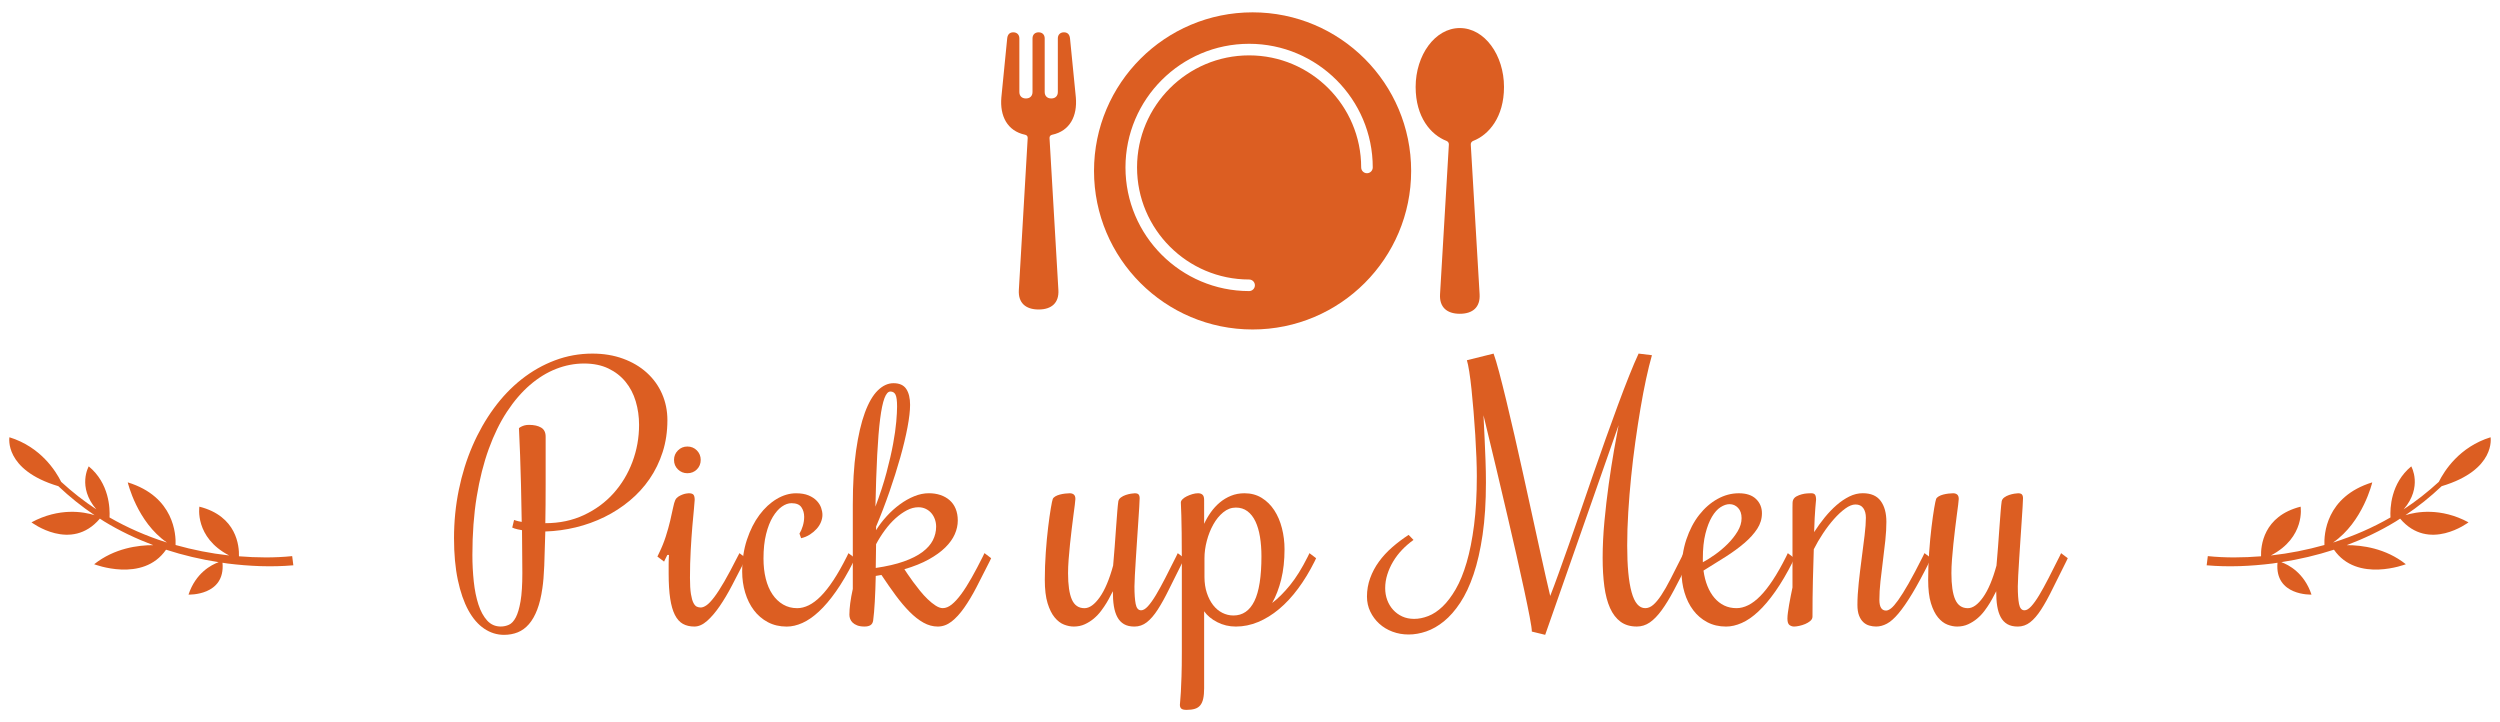 <?xml version="1.0" encoding="utf-8"?>
<!-- Generator: Adobe Illustrator 25.0.0, SVG Export Plug-In . SVG Version: 6.00 Build 0)  -->
<svg version="1.1" xmlns="http://www.w3.org/2000/svg" xmlns:xlink="http://www.w3.org/1999/xlink" x="0px" y="0px"
	 viewBox="0 0 270 78" style="enable-background:new 0 0 270 78;" xml:space="preserve">
<style type="text/css">
	.st0{opacity:0;fill:#DC5E22;}
	.st1{fill:#DC5E22;}
</style>
<g id="レイヤー_3">
	<rect class="st0" width="270" height="78"/>
</g>
<g id="レイヤー_2">
	<g>
		<g>
			<path class="st1" d="M152.889,9.394c0,3.255,1.639,5.166,3.322,5.819c0.156,0.06,0.28,0.201,0.267,0.4l-0.954,16.173
				c-0.081,1.369,0.719,2.102,2.137,2.102c1.418,0,2.217-0.733,2.137-2.101l-0.954-16.174c-0.011-0.199,0.112-0.339,0.268-0.4
				c1.682-0.653,3.321-2.564,3.321-5.819c0-3.439-2.094-6.365-4.772-6.365C154.983,3.029,152.889,5.955,152.889,9.394z"/>
			<path class="st1" d="M110.035,31.325c-0.081,1.368,0.719,2.1,2.136,2.1c1.416,0.001,2.216-0.732,2.135-2.1l-0.958-16.417
				c-0.011-0.199,0.117-0.319,0.28-0.353c1.928-0.407,2.738-2.031,2.563-4.039l-0.63-6.369c-0.043-0.415-0.258-0.657-0.657-0.657
				c-0.4,0-0.658,0.258-0.658,0.657l0.001,5.791c0,0.422-0.272,0.694-0.694,0.694l-0.032,0c-0.421,0-0.694-0.272-0.694-0.694
				l0-5.791c0-0.399-0.258-0.657-0.658-0.657s-0.658,0.258-0.657,0.657l-0.001,5.791c0,0.422-0.272,0.694-0.694,0.694l-0.032,0.001
				c-0.421,0-0.694-0.272-0.694-0.694V4.148c0-0.399-0.258-0.658-0.657-0.657c-0.399,0-0.614,0.242-0.657,0.657l-0.63,6.369
				c-0.175,2.008,0.636,3.63,2.564,4.036c0.163,0.035,0.292,0.154,0.28,0.353L110.035,31.325z"/>
		</g>
	</g>
	<path class="st1" d="M135.279,1.333c-9.458,0-17.125,7.667-17.125,17.125c0,9.458,7.667,17.125,17.125,17.125
		c9.458,0,17.125-7.667,17.125-17.125C152.404,9,144.737,1.333,135.279,1.333z M147.632,18.708c-0.345,0-0.625-0.28-0.625-0.625
		c0-6.674-5.429-12.103-12.103-12.103s-12.103,5.429-12.103,12.103s5.429,12.103,12.103,12.103c0.345,0,0.625,0.28,0.625,0.625
		s-0.28,0.625-0.625,0.625c-7.363,0-13.353-5.99-13.353-13.353s5.99-13.353,13.353-13.353c7.363,0,13.353,5.99,13.353,13.353
		C148.257,18.428,147.977,18.708,147.632,18.708z"/>
	<g>
		<g>
			<g>
				<path class="st1" d="M58.578,63.519c-0.129,0.914-0.316,1.69-0.562,2.329s-0.545,1.16-0.896,1.564s-0.753,0.697-1.204,0.879
					s-0.946,0.272-1.485,0.272c-0.762,0-1.474-0.223-2.136-0.668s-1.233-1.107-1.714-1.986s-0.858-1.969-1.134-3.27
					s-0.413-2.807-0.413-4.518c0-1.793,0.173-3.533,0.519-5.221s0.838-3.27,1.477-4.746s1.406-2.827,2.303-4.052
					s1.898-2.273,3.006-3.146s2.306-1.553,3.595-2.039s2.637-0.729,4.043-0.729c1.207,0,2.309,0.182,3.305,0.545
					s1.852,0.867,2.566,1.512s1.266,1.406,1.652,2.285s0.58,1.828,0.58,2.848c0,1.23-0.17,2.376-0.51,3.437s-0.812,2.03-1.415,2.909
					S68.832,53.388,68,54.079s-1.737,1.277-2.716,1.758s-2.01,0.853-3.094,1.116s-2.183,0.413-3.296,0.448
					c-0.035,1.465-0.073,2.698-0.114,3.7S58.672,62.91,58.578,63.519z M55.52,56.154c0.059,0.023,0.129,0.047,0.211,0.07
					c0.07,0.023,0.155,0.047,0.255,0.07s0.22,0.047,0.36,0.07c-0.023-1.465-0.05-2.81-0.079-4.034s-0.062-2.294-0.097-3.208
					c-0.047-1.066-0.088-2.027-0.123-2.883c0.082-0.07,0.176-0.129,0.281-0.176c0.094-0.047,0.205-0.088,0.334-0.123
					s0.287-0.053,0.475-0.053c0.539,0,0.973,0.097,1.301,0.29s0.492,0.519,0.492,0.976c0,1.934,0,3.668,0,5.203
					s-0.012,2.918-0.035,4.148c1.535,0,2.927-0.293,4.175-0.879s2.312-1.368,3.19-2.347s1.559-2.106,2.039-3.384
					s0.721-2.613,0.721-4.008c0-0.891-0.12-1.737-0.36-2.54s-0.606-1.506-1.099-2.109s-1.11-1.084-1.854-1.441
					s-1.62-0.536-2.628-0.536c-1.02,0-2.024,0.193-3.015,0.58s-1.934,0.967-2.83,1.74s-1.723,1.734-2.479,2.883
					s-1.412,2.49-1.969,4.025s-0.99,3.255-1.301,5.159s-0.466,3.999-0.466,6.284c0,0.984,0.05,1.942,0.149,2.874
					s0.267,1.758,0.501,2.479s0.548,1.298,0.94,1.731s0.882,0.65,1.468,0.65c0.316,0,0.615-0.064,0.896-0.193s0.527-0.396,0.738-0.8
					s0.381-0.984,0.51-1.74s0.193-1.767,0.193-3.032c0-0.797-0.006-1.585-0.018-2.364s-0.018-1.538-0.018-2.276
					c-0.176-0.023-0.328-0.053-0.457-0.088s-0.24-0.064-0.334-0.088c-0.105-0.035-0.193-0.07-0.264-0.105L55.52,56.154z"/>
			</g>
			<g>
				<path class="st1" d="M72.073,59.933l-0.176,0.352l-0.176,0.369l-0.721-0.545l0.176-0.369c0.293-0.598,0.536-1.198,0.729-1.802
					s0.352-1.169,0.475-1.696s0.226-0.99,0.308-1.389s0.164-0.686,0.246-0.861c0.07-0.141,0.173-0.255,0.308-0.343
					s0.275-0.161,0.422-0.22s0.287-0.1,0.422-0.123s0.231-0.035,0.29-0.035c0.258,0,0.431,0.053,0.519,0.158
					s0.132,0.293,0.132,0.562c0,0.129-0.026,0.448-0.079,0.958s-0.111,1.148-0.176,1.916s-0.123,1.629-0.176,2.584
					s-0.079,1.942-0.079,2.962c0,0.738,0.035,1.321,0.105,1.749s0.161,0.747,0.272,0.958s0.234,0.346,0.369,0.404
					s0.272,0.088,0.413,0.088c0.188,0,0.398-0.082,0.633-0.246s0.51-0.454,0.826-0.87s0.68-0.979,1.09-1.688
					s0.891-1.608,1.441-2.698l0.193-0.369l0.721,0.545l-0.193,0.369c-0.445,0.867-0.888,1.723-1.327,2.566s-0.885,1.594-1.336,2.25
					s-0.905,1.187-1.362,1.591s-0.914,0.606-1.371,0.606c-0.48,0-0.894-0.097-1.239-0.29s-0.633-0.513-0.861-0.958
					s-0.398-1.034-0.51-1.767s-0.167-1.638-0.167-2.716c0-0.305,0-0.624,0-0.958s0.012-0.683,0.035-1.046H72.073z M75.677,49.667
					c0,0.41-0.138,0.753-0.413,1.028s-0.618,0.413-1.028,0.413c-0.398,0-0.738-0.138-1.02-0.413s-0.422-0.618-0.422-1.028
					c0-0.398,0.141-0.738,0.422-1.02s0.621-0.422,1.02-0.422c0.41,0,0.753,0.141,1.028,0.422S75.677,49.269,75.677,49.667z"/>
			</g>
			<g>
				<path class="st1" d="M86.342,57.63c0.141-0.223,0.261-0.498,0.36-0.826s0.149-0.656,0.149-0.984c0-0.398-0.1-0.744-0.299-1.037
					s-0.557-0.439-1.072-0.439c-0.34,0-0.686,0.123-1.037,0.369s-0.677,0.615-0.976,1.107s-0.542,1.113-0.729,1.863
					s-0.281,1.629-0.281,2.637c0,0.797,0.082,1.523,0.246,2.18s0.404,1.219,0.721,1.688s0.7,0.835,1.151,1.099
					s0.958,0.396,1.521,0.396c0.41,0,0.829-0.105,1.257-0.316s0.861-0.539,1.301-0.984s0.894-1.022,1.362-1.731
					s0.949-1.556,1.441-2.54l0.176-0.369l0.721,0.545l-0.176,0.369c-0.633,1.254-1.263,2.326-1.89,3.217s-1.245,1.617-1.854,2.18
					s-1.204,0.973-1.784,1.23s-1.14,0.387-1.679,0.387c-0.762,0-1.441-0.158-2.039-0.475s-1.102-0.747-1.512-1.292
					s-0.724-1.178-0.94-1.898s-0.325-1.479-0.325-2.276c0-1.266,0.173-2.417,0.519-3.454s0.794-1.925,1.345-2.663
					s1.172-1.312,1.863-1.723s1.389-0.615,2.092-0.615c0.539,0,0.99,0.076,1.354,0.229s0.656,0.346,0.879,0.58
					s0.381,0.486,0.475,0.756s0.141,0.527,0.141,0.773s-0.053,0.501-0.158,0.765s-0.261,0.51-0.466,0.738s-0.448,0.434-0.729,0.615
					s-0.598,0.313-0.949,0.396L86.342,57.63z"/>
			</g>
			<g>
				<path class="st1" d="M107.044,60.285l-0.176,0.369c-0.492,0.984-0.961,1.904-1.406,2.76s-0.891,1.6-1.336,2.232
					s-0.899,1.128-1.362,1.485s-0.958,0.536-1.485,0.536s-1.043-0.141-1.547-0.422s-1.005-0.674-1.503-1.178
					s-0.996-1.093-1.494-1.767s-1.011-1.409-1.538-2.206l-0.615,0.105c-0.023,1.031-0.059,1.96-0.105,2.786s-0.105,1.503-0.176,2.03
					c-0.035,0.234-0.132,0.401-0.29,0.501s-0.372,0.149-0.642,0.149c-0.316,0-0.58-0.041-0.791-0.123s-0.378-0.185-0.501-0.308
					s-0.211-0.258-0.264-0.404s-0.079-0.29-0.079-0.431c0-0.75,0.123-1.682,0.369-2.795v-9.088c0-2.25,0.117-4.198,0.352-5.845
					s0.551-3.012,0.949-4.096s0.864-1.887,1.397-2.408s1.099-0.782,1.696-0.782c0.645,0,1.104,0.208,1.38,0.624
					s0.413,0.987,0.413,1.714c0,0.633-0.094,1.444-0.281,2.435s-0.448,2.077-0.782,3.261s-0.724,2.417-1.169,3.7
					s-0.926,2.534-1.441,3.753v0.387c0.328-0.527,0.712-1.031,1.151-1.512s0.911-0.905,1.415-1.274s1.022-0.662,1.556-0.879
					s1.058-0.325,1.573-0.325c0.457,0,0.876,0.064,1.257,0.193s0.712,0.316,0.993,0.562s0.498,0.554,0.65,0.923
					s0.229,0.794,0.229,1.274c0,0.492-0.108,0.984-0.325,1.477s-0.557,0.967-1.02,1.424s-1.058,0.888-1.784,1.292
					s-1.605,0.759-2.637,1.063c0.07,0.105,0.188,0.281,0.352,0.527s0.36,0.524,0.589,0.835s0.478,0.633,0.747,0.967
					s0.548,0.639,0.835,0.914s0.571,0.504,0.853,0.686s0.539,0.272,0.773,0.272c0.316,0,0.639-0.132,0.967-0.396
					s0.671-0.639,1.028-1.125s0.729-1.072,1.116-1.758s0.791-1.45,1.213-2.294l0.176-0.369L107.044,60.285z M96.163,42.285
					c-0.246,0-0.46,0.24-0.642,0.721s-0.337,1.228-0.466,2.241s-0.234,2.303-0.316,3.867s-0.146,3.431-0.193,5.599
					c0.492-1.301,0.891-2.522,1.195-3.665s0.542-2.174,0.712-3.094s0.284-1.723,0.343-2.408s0.088-1.233,0.088-1.644
					c0-0.621-0.056-1.046-0.167-1.274S96.421,42.285,96.163,42.285z M94.616,58.773c0,0.27-0.003,0.507-0.009,0.712
					s-0.009,0.404-0.009,0.598s-0.003,0.39-0.009,0.589s-0.009,0.422-0.009,0.668c1.195-0.176,2.206-0.41,3.032-0.703
					s1.497-0.633,2.013-1.02s0.891-0.812,1.125-1.274s0.352-0.952,0.352-1.468c0-0.27-0.044-0.53-0.132-0.782
					s-0.214-0.475-0.378-0.668s-0.366-0.349-0.606-0.466s-0.507-0.176-0.8-0.176c-0.41,0-0.823,0.108-1.239,0.325
					s-0.826,0.507-1.23,0.87s-0.785,0.788-1.143,1.274S94.897,58.245,94.616,58.773z"/>
			</g>
			<g>
				<path class="st1" d="M120.189,63.853c-0.059,0.094-0.144,0.255-0.255,0.483s-0.252,0.483-0.422,0.765s-0.369,0.574-0.598,0.879
					s-0.489,0.58-0.782,0.826s-0.618,0.451-0.976,0.615s-0.753,0.246-1.187,0.246c-0.34,0-0.691-0.07-1.055-0.211
					s-0.7-0.398-1.011-0.773s-0.565-0.888-0.765-1.538s-0.299-1.491-0.299-2.522c0-0.984,0.035-1.972,0.105-2.962
					s0.155-1.896,0.255-2.716s0.196-1.506,0.29-2.057s0.164-0.885,0.211-1.002c0.047-0.105,0.141-0.199,0.281-0.281
					s0.302-0.146,0.483-0.193s0.369-0.082,0.562-0.105s0.36-0.035,0.501-0.035c0.188,0,0.337,0.047,0.448,0.141
					s0.167,0.252,0.167,0.475c0,0.105-0.021,0.313-0.062,0.624s-0.091,0.688-0.149,1.134s-0.12,0.938-0.185,1.477
					s-0.126,1.087-0.185,1.644s-0.108,1.107-0.149,1.652s-0.062,1.04-0.062,1.485c0,1.277,0.138,2.227,0.413,2.848
					s0.729,0.932,1.362,0.932c0.539,0,1.087-0.393,1.644-1.178s1.04-1.928,1.45-3.428c0.059-0.633,0.114-1.31,0.167-2.03
					s0.103-1.406,0.149-2.057s0.091-1.233,0.132-1.749s0.079-0.885,0.114-1.107c0.035-0.164,0.129-0.302,0.281-0.413
					s0.325-0.199,0.519-0.264s0.381-0.111,0.562-0.141s0.319-0.044,0.413-0.044c0.199,0,0.337,0.044,0.413,0.132
					s0.114,0.226,0.114,0.413c0,0.164-0.015,0.478-0.044,0.94s-0.064,1.002-0.105,1.617s-0.085,1.274-0.132,1.978
					s-0.091,1.38-0.132,2.03s-0.076,1.239-0.105,1.767s-0.044,0.926-0.044,1.195c0,0.797,0.044,1.424,0.132,1.881
					s0.284,0.686,0.589,0.686c0.223,0,0.466-0.144,0.729-0.431s0.551-0.688,0.861-1.204s0.647-1.128,1.011-1.837
					s0.756-1.485,1.178-2.329l0.176-0.369l0.721,0.545l-0.176,0.369c-0.562,1.113-1.058,2.106-1.485,2.979s-0.835,1.608-1.222,2.206
					s-0.779,1.052-1.178,1.362s-0.844,0.466-1.336,0.466c-0.457,0-0.835-0.088-1.134-0.264s-0.536-0.428-0.712-0.756
					s-0.302-0.727-0.378-1.195S120.189,64.451,120.189,63.853z"/>
			</g>
			<g>
				<path class="st1" d="M130.046,56.576c0.199-0.434,0.439-0.85,0.721-1.248s0.604-0.75,0.967-1.055s0.768-0.548,1.213-0.729
					s0.932-0.272,1.459-0.272c0.703,0,1.324,0.167,1.863,0.501s0.99,0.779,1.354,1.336s0.639,1.201,0.826,1.934
					s0.281,1.491,0.281,2.276c0,1.207-0.12,2.294-0.36,3.261s-0.565,1.813-0.976,2.54c0.633-0.48,1.274-1.119,1.925-1.916
					s1.292-1.828,1.925-3.094l0.176-0.369l0.721,0.545l-0.176,0.369c-0.539,1.078-1.131,2.051-1.775,2.918s-1.327,1.603-2.048,2.206
					s-1.474,1.069-2.259,1.397s-1.588,0.492-2.408,0.492c-0.727,0-1.397-0.158-2.013-0.475s-1.087-0.709-1.415-1.178v8.314
					c0,0.445-0.032,0.817-0.097,1.116s-0.17,0.539-0.316,0.721s-0.343,0.311-0.589,0.387s-0.545,0.114-0.896,0.114
					c-0.27,0-0.457-0.044-0.562-0.132s-0.158-0.226-0.158-0.413c0-0.082,0.012-0.229,0.035-0.439s0.047-0.53,0.07-0.958
					s0.047-0.99,0.07-1.688s0.035-1.585,0.035-2.663v-9.721c0-1.301-0.006-2.341-0.018-3.12s-0.023-1.389-0.035-1.828
					s-0.023-0.753-0.035-0.94s-0.018-0.352-0.018-0.492c0-0.117,0.059-0.234,0.176-0.352s0.27-0.223,0.457-0.316
					s0.39-0.173,0.606-0.237s0.425-0.097,0.624-0.097s0.357,0.053,0.475,0.158s0.176,0.293,0.176,0.562V56.576z M133.474,54.818
					c-0.492,0-0.946,0.17-1.362,0.51s-0.773,0.776-1.072,1.31s-0.533,1.122-0.703,1.767s-0.255,1.271-0.255,1.881v2.021
					c0,0.633,0.085,1.207,0.255,1.723s0.396,0.955,0.677,1.318s0.612,0.642,0.993,0.835s0.782,0.29,1.204,0.29
					c0.996,0,1.749-0.516,2.259-1.547s0.765-2.648,0.765-4.852c0-0.75-0.053-1.447-0.158-2.092s-0.27-1.201-0.492-1.67
					s-0.51-0.835-0.861-1.099S133.954,54.818,133.474,54.818z"/>
			</g>
			<g>
				<path class="st1" d="M161.307,38.189c0.164,0.445,0.363,1.11,0.598,1.995s0.492,1.907,0.773,3.067s0.577,2.42,0.888,3.779
					s0.621,2.742,0.932,4.148s0.615,2.795,0.914,4.166s0.577,2.643,0.835,3.814s0.489,2.212,0.694,3.12s0.366,1.603,0.483,2.083
					c0.258-0.656,0.56-1.465,0.905-2.426s0.721-2.013,1.125-3.155s0.826-2.355,1.266-3.639s0.885-2.578,1.336-3.885
					s0.905-2.599,1.362-3.876s0.896-2.487,1.318-3.63s0.823-2.191,1.204-3.146s0.724-1.761,1.028-2.417l1.441,0.176
					c-0.211,0.738-0.422,1.597-0.633,2.575s-0.413,2.039-0.606,3.182s-0.378,2.344-0.554,3.604s-0.328,2.528-0.457,3.806
					s-0.231,2.543-0.308,3.797s-0.114,2.449-0.114,3.586c0,2.215,0.158,3.896,0.475,5.045s0.809,1.723,1.477,1.723
					c0.293,0,0.577-0.117,0.853-0.352s0.568-0.586,0.879-1.055s0.645-1.052,1.002-1.749s0.765-1.503,1.222-2.417l0.176-0.369
					l0.721,0.545l-0.176,0.369c-0.586,1.172-1.11,2.194-1.573,3.067s-0.908,1.603-1.336,2.188s-0.855,1.025-1.283,1.318
					s-0.894,0.439-1.397,0.439c-0.703,0-1.289-0.173-1.758-0.519s-0.847-0.838-1.134-1.477s-0.492-1.415-0.615-2.329
					s-0.185-1.945-0.185-3.094c0-1.254,0.064-2.569,0.193-3.946s0.284-2.716,0.466-4.017s0.369-2.505,0.562-3.612
					s0.36-2.024,0.501-2.751l-7.928,22.641l-1.441-0.352c0-0.246-0.076-0.771-0.229-1.573s-0.352-1.775-0.598-2.918
					s-0.524-2.402-0.835-3.779s-0.63-2.763-0.958-4.157c-0.762-3.281-1.629-6.926-2.602-10.934c0.035,0.844,0.076,1.693,0.123,2.549
					c0.035,0.738,0.067,1.526,0.097,2.364s0.044,1.62,0.044,2.347c0,2.121-0.12,4.002-0.36,5.643s-0.565,3.067-0.976,4.28
					s-0.891,2.235-1.441,3.067s-1.137,1.5-1.758,2.004s-1.257,0.867-1.907,1.09s-1.286,0.334-1.907,0.334s-1.204-0.103-1.749-0.308
					s-1.02-0.492-1.424-0.861s-0.727-0.803-0.967-1.301s-0.36-1.04-0.36-1.626c0-0.691,0.114-1.354,0.343-1.986
					s0.545-1.228,0.949-1.784s0.882-1.075,1.433-1.556s1.143-0.926,1.775-1.336l0.527,0.545c-0.445,0.316-0.855,0.671-1.23,1.063
					s-0.697,0.814-0.967,1.266s-0.48,0.92-0.633,1.406s-0.229,0.976-0.229,1.468c0,0.457,0.073,0.885,0.22,1.283
					s0.357,0.75,0.633,1.055s0.604,0.545,0.984,0.721s0.812,0.264,1.292,0.264c0.492,0,1.002-0.103,1.529-0.308
					s1.04-0.545,1.538-1.02s0.973-1.102,1.424-1.881s0.844-1.74,1.178-2.883s0.601-2.481,0.8-4.017s0.299-3.305,0.299-5.309
					c0-0.574-0.015-1.248-0.044-2.021s-0.07-1.582-0.123-2.426s-0.114-1.69-0.185-2.54s-0.144-1.641-0.22-2.373
					s-0.158-1.377-0.246-1.934s-0.173-0.964-0.255-1.222L161.307,38.189z"/>
			</g>
			<g>
				<path class="st1" d="M187.546,65.681c0.41,0,0.829-0.105,1.257-0.316s0.861-0.539,1.301-0.984s0.894-1.022,1.362-1.731
					s0.949-1.556,1.441-2.54l0.176-0.369l0.721,0.545l-0.176,0.369c-0.633,1.254-1.263,2.326-1.89,3.217s-1.242,1.617-1.846,2.18
					s-1.198,0.973-1.784,1.23s-1.148,0.387-1.688,0.387c-0.762,0-1.441-0.158-2.039-0.475s-1.102-0.747-1.512-1.292
					s-0.724-1.178-0.94-1.898s-0.325-1.479-0.325-2.276c0-1.266,0.173-2.417,0.519-3.454s0.809-1.925,1.389-2.663
					s1.239-1.312,1.978-1.723s1.506-0.615,2.303-0.615c0.809,0,1.427,0.205,1.854,0.615s0.642,0.926,0.642,1.547
					c0,0.598-0.17,1.157-0.51,1.679s-0.8,1.031-1.38,1.529s-1.251,0.99-2.013,1.477s-1.564,0.987-2.408,1.503
					c0.082,0.609,0.223,1.163,0.422,1.661s0.451,0.926,0.756,1.283s0.656,0.633,1.055,0.826S187.054,65.681,187.546,65.681z
					 M188.091,55.96c0-0.469-0.126-0.838-0.378-1.107s-0.56-0.404-0.923-0.404c-0.305,0-0.627,0.108-0.967,0.325
					s-0.65,0.562-0.932,1.037s-0.516,1.081-0.703,1.819s-0.281,1.635-0.281,2.689v0.404c0.398-0.211,0.841-0.489,1.327-0.835
					s0.94-0.729,1.362-1.151s0.776-0.87,1.063-1.345S188.091,56.441,188.091,55.96z"/>
			</g>
			<g>
				<path class="st1" d="M200.391,54.484c-0.328,0-0.694,0.146-1.099,0.439s-0.812,0.671-1.222,1.134s-0.806,0.981-1.187,1.556
					s-0.712,1.143-0.993,1.705c-0.035,1.031-0.067,2.156-0.097,3.375s-0.044,2.52-0.044,3.902c0,0.176-0.079,0.331-0.237,0.466
					s-0.343,0.246-0.554,0.334s-0.428,0.155-0.65,0.202s-0.404,0.07-0.545,0.07c-0.176,0-0.34-0.053-0.492-0.158
					s-0.229-0.34-0.229-0.703c0-0.176,0.018-0.396,0.053-0.659s0.079-0.548,0.132-0.853s0.111-0.618,0.176-0.94
					s0.126-0.624,0.185-0.905v-8.596c0-0.234,0.003-0.419,0.009-0.554s0.026-0.237,0.062-0.308c0.07-0.164,0.193-0.293,0.369-0.387
					s0.363-0.167,0.562-0.22s0.393-0.085,0.58-0.097s0.334-0.018,0.439-0.018c0.199,0,0.337,0.053,0.413,0.158
					s0.114,0.293,0.114,0.562c0-0.035-0.026,0.252-0.079,0.861s-0.097,1.482-0.132,2.619c0.352-0.551,0.732-1.078,1.143-1.582
					s0.838-0.949,1.283-1.336s0.905-0.697,1.38-0.932s0.958-0.352,1.45-0.352c0.879,0,1.523,0.278,1.934,0.835
					s0.615,1.31,0.615,2.259c0,0.598-0.038,1.263-0.114,1.995s-0.164,1.477-0.264,2.232s-0.188,1.494-0.264,2.215
					s-0.114,1.38-0.114,1.978c0,0.773,0.24,1.16,0.721,1.16c0.152,0,0.331-0.079,0.536-0.237s0.463-0.454,0.773-0.888
					s0.683-1.028,1.116-1.784s0.949-1.731,1.547-2.927l0.176-0.369l0.721,0.545l-0.176,0.369c-0.703,1.406-1.327,2.561-1.872,3.463
					s-1.04,1.617-1.485,2.145s-0.861,0.894-1.248,1.099s-0.773,0.308-1.16,0.308c-0.246,0-0.492-0.035-0.738-0.105
					s-0.463-0.193-0.65-0.369s-0.34-0.413-0.457-0.712s-0.176-0.683-0.176-1.151c0-0.703,0.047-1.494,0.141-2.373
					s0.199-1.758,0.316-2.637s0.223-1.708,0.316-2.487s0.141-1.415,0.141-1.907c0-0.434-0.094-0.782-0.281-1.046
					S200.766,54.484,200.391,54.484z"/>
			</g>
			<g>
				<path class="st1" d="M215.591,63.853c-0.059,0.094-0.144,0.255-0.255,0.483s-0.252,0.483-0.422,0.765s-0.369,0.574-0.598,0.879
					s-0.489,0.58-0.782,0.826s-0.618,0.451-0.976,0.615s-0.753,0.246-1.187,0.246c-0.34,0-0.691-0.07-1.055-0.211
					s-0.7-0.398-1.011-0.773s-0.565-0.888-0.765-1.538s-0.299-1.491-0.299-2.522c0-0.984,0.035-1.972,0.105-2.962
					s0.155-1.896,0.255-2.716s0.196-1.506,0.29-2.057s0.164-0.885,0.211-1.002c0.047-0.105,0.141-0.199,0.281-0.281
					s0.302-0.146,0.483-0.193s0.369-0.082,0.562-0.105s0.36-0.035,0.501-0.035c0.188,0,0.337,0.047,0.448,0.141
					s0.167,0.252,0.167,0.475c0,0.105-0.021,0.313-0.062,0.624s-0.091,0.688-0.149,1.134s-0.12,0.938-0.185,1.477
					s-0.126,1.087-0.185,1.644s-0.108,1.107-0.149,1.652s-0.062,1.04-0.062,1.485c0,1.277,0.138,2.227,0.413,2.848
					s0.729,0.932,1.362,0.932c0.539,0,1.087-0.393,1.644-1.178s1.04-1.928,1.45-3.428c0.059-0.633,0.114-1.31,0.167-2.03
					s0.103-1.406,0.149-2.057s0.091-1.233,0.132-1.749s0.079-0.885,0.114-1.107c0.035-0.164,0.129-0.302,0.281-0.413
					s0.325-0.199,0.519-0.264s0.381-0.111,0.562-0.141s0.319-0.044,0.413-0.044c0.199,0,0.337,0.044,0.413,0.132
					s0.114,0.226,0.114,0.413c0,0.164-0.015,0.478-0.044,0.94s-0.064,1.002-0.105,1.617s-0.085,1.274-0.132,1.978
					s-0.091,1.38-0.132,2.03s-0.076,1.239-0.105,1.767s-0.044,0.926-0.044,1.195c0,0.797,0.044,1.424,0.132,1.881
					s0.284,0.686,0.589,0.686c0.223,0,0.466-0.144,0.729-0.431s0.551-0.688,0.861-1.204s0.647-1.128,1.011-1.837
					s0.756-1.485,1.178-2.329l0.176-0.369l0.721,0.545l-0.176,0.369c-0.562,1.113-1.058,2.106-1.485,2.979s-0.835,1.608-1.222,2.206
					s-0.779,1.052-1.178,1.362s-0.844,0.466-1.336,0.466c-0.457,0-0.835-0.088-1.134-0.264s-0.536-0.428-0.712-0.756
					s-0.302-0.727-0.378-1.195S215.591,64.451,215.591,63.853z"/>
			</g>
		</g>
	</g>
	<g>
	</g>
	<path class="st1" d="M268.981,47.224c-3.359,1.042-4.99,3.613-5.589,4.816c-1.185,1.089-2.451,2.087-3.795,2.968
		c2.088-2.429,0.819-4.641,0.819-4.641c-2.218,1.83-2.299,4.525-2.245,5.518c-1.923,1.107-3.966,1.996-6.078,2.671
		c-0.04,0.013-0.081,0.022-0.12,0.035c3.234-2.225,4.23-6.496,4.23-6.496c-5.037,1.55-5.212,5.665-5.166,6.766
		c-1.871,0.525-3.782,0.906-5.713,1.121c-0.023,0.003-0.046,0.004-0.07,0.006c3.759-1.952,3.212-5.268,3.212-5.268
		c-4.051,1.027-4.307,4.262-4.274,5.36c-1.924,0.154-3.87,0.176-5.749-0.019l-0.124,0.992c2.406,0.209,4.757,0.096,7.11-0.194
		c0.181-0.023,0.359-0.057,0.54-0.082c-0.319,3.599,3.672,3.441,3.672,3.441c-0.785-2.355-2.479-3.222-3.256-3.504
		c1.926-0.298,3.828-0.744,5.682-1.346c2.501,3.621,7.763,1.569,7.763,1.569c-2.191-1.74-4.755-2.063-6.381-2.059
		c1.841-0.694,3.624-1.54,5.303-2.566c0.157-0.095,0.306-0.202,0.461-0.3c3.101,3.664,7.386,0.401,7.386,0.401
		c-3.011-1.619-5.627-1.144-6.813-0.774c1.391-0.93,2.696-1.982,3.911-3.13C269.608,50.746,268.981,47.224,268.981,47.224z"/>
	<path class="st1" d="M1.019,47.224c3.359,1.042,4.99,3.613,5.589,4.816c1.185,1.089,2.451,2.087,3.795,2.968
		c-2.088-2.429-0.819-4.641-0.819-4.641c2.218,1.83,2.299,4.525,2.245,5.518c1.923,1.107,3.966,1.996,6.078,2.671
		c0.04,0.013,0.081,0.022,0.12,0.035c-3.234-2.225-4.23-6.496-4.23-6.496c5.037,1.55,5.212,5.665,5.166,6.766
		c1.871,0.525,3.782,0.906,5.713,1.121c0.023,0.003,0.046,0.004,0.07,0.006c-3.759-1.952-3.212-5.268-3.212-5.268
		c4.051,1.027,4.307,4.262,4.274,5.36c1.924,0.154,3.87,0.176,5.749-0.019l0.124,0.992c-2.406,0.209-4.757,0.096-7.11-0.194
		c-0.181-0.023-0.359-0.057-0.54-0.082c0.319,3.599-3.672,3.441-3.672,3.441c0.785-2.355,2.479-3.222,3.256-3.504
		c-1.926-0.298-3.828-0.744-5.682-1.346c-2.501,3.621-7.763,1.569-7.763,1.569c2.191-1.74,4.755-2.063,6.381-2.059
		c-1.841-0.694-3.624-1.54-5.303-2.566c-0.157-0.095-0.306-0.202-0.461-0.3c-3.101,3.664-7.386,0.401-7.386,0.401
		c3.011-1.619,5.627-1.144,6.813-0.774c-1.391-0.93-2.696-1.982-3.911-3.13C0.392,50.746,1.019,47.224,1.019,47.224z"/>
</g>
</svg>
